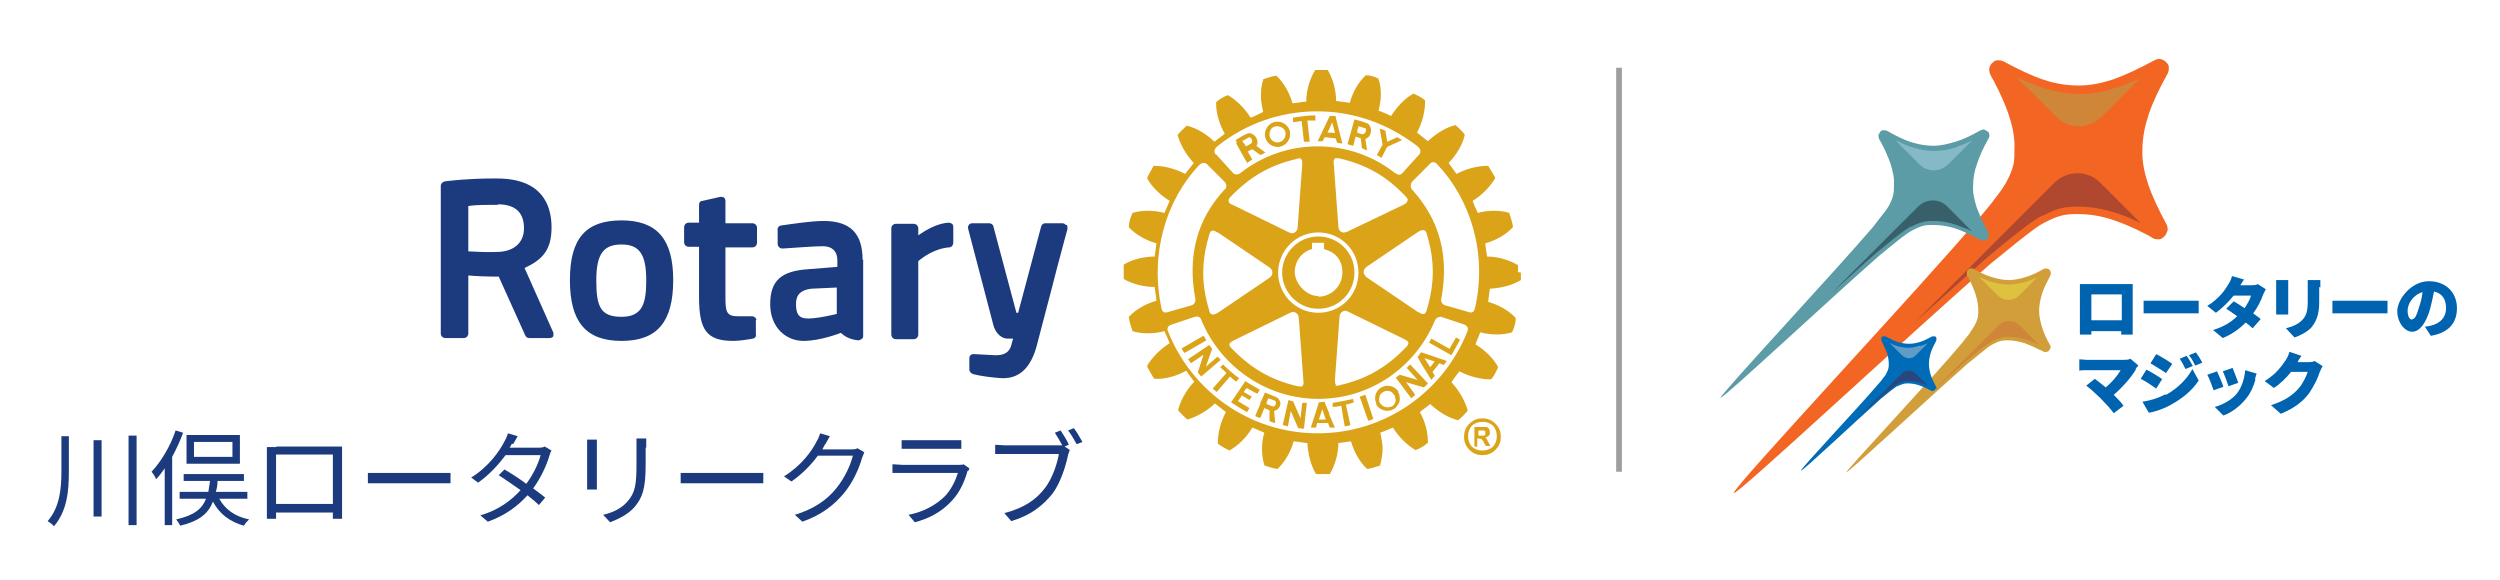 <?xml version="1.0" encoding="UTF-8"?>
<svg xmlns="http://www.w3.org/2000/svg" version="1.1" viewBox="0 0 435.6 101.1">
  <defs>
    <style>
      .cls-1 {
        fill: #f26522;
      }

      .cls-2 {
        fill: #dec23f;
      }

      .cls-3 {
        fill: #9e9e9f;
      }

      .cls-4 {
        fill: #daa318;
      }

      .cls-5 {
        fill: #006bb6;
      }

      .cls-6 {
        fill: #1b3b7e;
      }

      .cls-7 {
        fill: #0063b0;
      }

      .cls-8 {
        fill: #5c9ca7;
      }

      .cls-9 {
        fill: #84b9c5;
      }

      .cls-10 {
        fill: #d19e3a;
      }

      .cls-11 {
        fill: #af482f;
      }

      .cls-12 {
        fill: #2b457d;
      }

      .cls-13 {
        fill: #37606a;
      }

      .cls-14 {
        fill: #5f9dc7;
      }

      .cls-15 {
        fill: #cf8638;
      }
    </style>
  </defs>
  <!-- Generator: Adobe Illustrator 28.7.1, SVG Export Plug-In . SVG Version: 1.2.0 Build 142)  -->
  <g>
    <g id="Layer_2">
      <g>
        <path class="cls-1" d="M377.7,40.2c0-.3,0-.7-.2-1.1-1.4-2.6-2.5-4.9-3.2-7-.7-2.1-1.1-4.1-1-6.1,0-2,.4-4,1.1-6.1.7-2.1,1.8-4.4,3.3-7.1.2-.4.2-.7.2-1.1,0-.3-.2-.6-.5-.9-.2-.2-.5-.4-.9-.5s-.7,0-1.1.2c-2.6,1.4-4.9,2.5-7.1,3.3-2.1.7-4.1,1.1-6.1,1.1-2,0-4-.3-6.1-1-2.1-.7-4.4-1.8-7-3.2-.4-.2-.7-.2-1.1-.2-.3,0-.6.2-.9.5-.2.2-.4.5-.5.9,0,.3,0,.7.2,1.1.2.4.4.8.6,1.1,1.1,2.1,2,4.1,2.6,5.9.7,2.1,1.1,4.1,1,6.1,0,2,0,3-1.5,5.8-.3.5-.8,1.3-1.6,2.3-.7,1-1.7,2.2-2.8,3.5-10.3,12.2-43.5,47.6-43,48.2.5.5,30.4-27.5,44.8-40,3.2-2.6,5.9-4.8,7.7-6.1.7-.5,1.2-.8,1.6-1,2.7-1.4,3.8-1.5,5.8-1.5,2,0,4,.3,6.1,1,1.8.6,3.7,1.4,5.8,2.5.4.2.8.4,1.2.7.4.2.7.2,1.1.2.3,0,.6-.2.9-.5s.4-.5.5-.9Z"/>
        <path class="cls-15" d="M368.9,15.2c-2.3.8-4.4,1.2-6.5,1.2-2.1,0-4.2-.4-6.5-1.1-1.4-.5-2.9-1.1-4.6-1.9l7,7c2.2,2.2,5.7,2.1,7.8,0l6.8-6.8c-1.4.7-2.8,1.2-4,1.7Z"/>
        <path class="cls-11" d="M355.9,37.6c2.9-1.5,4.1-1.6,6.3-1.6,2.1,0,4.2.4,6.5,1.1,1.3.4,2.8,1,4.3,1.8l-7.1-7.1c-2.2-2.2-5.7-2.1-7.9,0l-24.4,24.4c4.7-4.2,9.1-8.2,12.6-11.3h0s0,0,0,0c3.6-3,6.1-5,7.8-6.2.8-.5,1.3-.9,1.8-1.1Z"/>
        <path class="cls-10" d="M357.3,60.8c0-.2,0-.3,0-.5-.7-1.2-1.2-2.3-1.5-3.3-.3-1-.5-1.9-.5-2.9,0-.9.2-1.9.5-2.9.3-1,.9-2.1,1.5-3.3,0-.2.1-.3,0-.5,0-.2-.1-.3-.2-.4s-.3-.2-.4-.2-.3,0-.5,0c-1.2.7-2.3,1.2-3.3,1.5-1,.3-2,.5-2.9.5-.9,0-1.9-.2-2.9-.5-1-.3-2.1-.8-3.3-1.5-.2,0-.3-.1-.5,0-.2,0-.3.1-.4.2s-.2.3-.2.4c0,.2,0,.3,0,.5,0,.2.2.4.3.5.5,1,.9,1.9,1.2,2.8.3,1,.5,1.9.5,2.9,0,.9,0,1.4-.7,2.7-.1.2-.4.6-.7,1.1-.3.5-.8,1-1.3,1.7-4.8,5.8-20.5,22.5-20.3,22.7.2.2,14.4-13,21.1-18.9,1.5-1.2,2.8-2.3,3.6-2.9.3-.2.6-.4.8-.5,1.3-.7,1.8-.7,2.7-.7.9,0,1.9.2,2.9.5.8.3,1.7.7,2.7,1.2.2,0,.4.2.6.3.2,0,.3.1.5,0,.2,0,.3-.1.4-.2s.2-.3.2-.4Z"/>
        <path class="cls-2" d="M353.2,49c-1.1.4-2.1.5-3.1.6-1,0-2-.2-3.1-.5-.7-.2-1.4-.5-2.2-.9l3.3,3.3c1,1,2.7,1,3.7,0l3.2-3.2c-.7.3-1.3.6-1.9.8Z"/>
        <path class="cls-15" d="M347,59.5c1.4-.7,1.9-.8,3-.8,1,0,2,.2,3.1.5.6.2,1.3.5,2.1.8l-3.3-3.3c-1-1-2.7-1-3.7,0l-11.5,11.5c2.2-2,4.3-3.9,5.9-5.3h0s0,0,0,0c1.7-1.4,2.9-2.4,3.7-2.9.4-.3.6-.4.8-.5Z"/>
        <path class="cls-8" d="M346.5,41.1c0-.2,0-.4-.1-.7-.9-1.6-1.5-3-2-4.3-.4-1.3-.7-2.6-.6-3.8,0-1.2.2-2.5.7-3.8.4-1.3,1.1-2.8,2-4.4.1-.2.2-.4.1-.7,0-.2-.1-.4-.3-.5s-.3-.2-.5-.3-.4,0-.7.1c-1.6.9-3,1.6-4.4,2-1.3.4-2.6.7-3.8.7-1.2,0-2.5-.2-3.8-.6-1.3-.4-2.7-1.1-4.3-2-.2-.1-.4-.1-.7-.1-.2,0-.4.1-.5.3s-.2.3-.3.5c0,.2,0,.4.1.7.1.2.3.5.4.7.7,1.3,1.2,2.5,1.6,3.6.4,1.3.7,2.6.6,3.8,0,1.2,0,1.9-.9,3.6-.2.3-.5.8-1,1.4-.5.6-1,1.3-1.7,2.2-6.4,7.5-26.9,29.5-26.6,29.8.3.3,18.8-17,27.7-24.8,2-1.6,3.6-3,4.8-3.8.4-.3.8-.5,1-.6,1.7-.9,2.3-.9,3.6-.9,1.2,0,2.5.2,3.8.6,1.1.4,2.3.9,3.6,1.6.3.1.5.3.8.4.2.1.4.1.7.1.2,0,.4-.1.5-.3s.2-.3.3-.5Z"/>
        <path class="cls-9" d="M341,25.6c-1.4.5-2.7.7-4,.7-1.3,0-2.6-.2-4-.7-.9-.3-1.8-.7-2.8-1.2l4.3,4.3c1.3,1.3,3.5,1.3,4.9,0l4.2-4.2c-.9.4-1.7.8-2.5,1Z"/>
        <path class="cls-13" d="M333,39.5c1.8-.9,2.5-1,3.9-1,1.3,0,2.6.2,4,.7.8.3,1.7.6,2.7,1.1l-4.4-4.4c-1.3-1.3-3.5-1.3-4.9,0l-15.1,15.1c2.9-2.6,5.6-5.1,7.8-7h0s0,0,0,0c2.2-1.8,3.8-3.1,4.8-3.8.5-.3.8-.6,1.1-.7Z"/>
        <path class="cls-5" d="M337.4,67.8c0-.1,0-.2,0-.3-.4-.8-.8-1.5-1-2.2-.2-.7-.3-1.3-.3-1.9,0-.6.1-1.2.3-1.9.2-.7.6-1.4,1-2.2,0-.1,0-.2,0-.3,0-.1,0-.2-.1-.3s-.2-.1-.3-.1-.2,0-.3,0c-.8.4-1.5.8-2.2,1-.7.2-1.3.3-1.9.3-.6,0-1.2-.1-1.9-.3-.7-.2-1.4-.6-2.2-1-.1,0-.2,0-.3,0-.1,0-.2,0-.3.1s-.1.2-.1.3c0,.1,0,.2,0,.3,0,.1.1.2.2.4.3.7.6,1.3.8,1.8.2.7.3,1.3.3,1.9,0,.6,0,.9-.5,1.8,0,.2-.3.4-.5.7-.2.3-.5.7-.9,1.1-3.2,3.8-13.6,14.8-13.4,15,.2.2,9.5-8.6,13.9-12.5,1-.8,1.8-1.5,2.4-1.9.2-.2.4-.3.5-.3.9-.4,1.2-.5,1.8-.5.6,0,1.2.1,1.9.3.6.2,1.1.4,1.8.8.1,0,.3.1.4.2.1,0,.2,0,.3,0,.1,0,.2,0,.3-.1s.1-.2.1-.3Z"/>
        <path class="cls-14" d="M334.6,60.2c-.7.2-1.4.4-2,.4-.7,0-1.3-.1-2-.3-.4-.1-.9-.3-1.4-.6l2.2,2.2c.7.7,1.8.7,2.4,0l2.1-2.1c-.5.2-.9.4-1.3.5Z"/>
        <path class="cls-12" d="M330.6,66.9c.9-.5,1.3-.5,2-.5.7,0,1.3.1,2,.3.4.1.9.3,1.4.6l-2.2-2.2c-.7-.7-1.8-.7-2.4,0l-7.6,7.6c1.5-1.3,2.8-2.6,3.9-3.5h0s0,0,0,0c1.1-.9,1.9-1.6,2.4-1.9.2-.2.4-.3.5-.4Z"/>
        <g>
          <path class="cls-7" d="M363.8,49.5h6.6c.3,0,.8,0,1.2,0,0,.4,0,.9,0,1.3v5.7c0,.5,0,1.8,0,1.8h-2s0-.3,0-.6h-5.2v.6h-2s0-1.1,0-1.8v-5.7c0-.4,0-.9,0-1.3.5,0,1,0,1.4,0ZM364.4,55.8h5.3v-4.5h-5.3v4.5Z"/>
          <path class="cls-7" d="M375.5,52.4h6.2c.5,0,1.1,0,1.4,0v2.2c-.3,0-1,0-1.4,0h-6.2c-.7,0-1.6,0-2,0v-2.2c.5,0,1.5,0,2,0Z"/>
          <path class="cls-7" d="M390.2,49.7h2c.4,0,.9,0,1.2-.2l1.4.9c-.2.3-.3.6-.5,1-.3.9-.9,2.1-1.7,3.2.5.4,1,.7,1.3,1l-1.4,1.6c-.3-.3-.7-.6-1.2-1-1,1-2.3,2-4,2.7l-1.7-1.4c2-.6,3.3-1.5,4.2-2.4-.7-.5-1.4-1-1.9-1.3l1.3-1.3c.5.3,1.2.7,1.9,1.2.5-.8,1-1.6,1.1-2.2h-3c-.9,1.1-2,2.2-3.1,3l-1.5-1.2c2.1-1.3,3.1-2.8,3.7-3.8.2-.3.5-.9.6-1.4l2.1.6c-.3.4-.5.8-.7,1.1Z"/>
          <path class="cls-7" d="M398.7,49.7v4c0,.3,0,.8,0,1.1h-2.1c0-.2,0-.7,0-1.1v-4c0-.2,0-.6,0-.9h2.1c0,.3,0,.5,0,.9ZM404.1,50v2.6c0,2.4-.6,3.5-1.4,4.5-.8.8-2,1.4-2.9,1.7l-1.5-1.6c1.2-.3,2.1-.7,2.8-1.4.8-.8,1-1.7,1-3.3v-2.4c0-.5,0-.9,0-1.3h2.2c0,.4,0,.8,0,1.3Z"/>
          <path class="cls-7" d="M408.4,52.4h6.2c.5,0,1.1,0,1.4,0v2.2c-.3,0-1,0-1.4,0h-6.2c-.7,0-1.6,0-2,0v-2.2c.5,0,1.5,0,2,0Z"/>
          <path class="cls-7" d="M423.6,58.6l-1.1-1.7c.5,0,.8-.1,1.2-.2,1.5-.4,2.5-1.4,2.5-3s-.7-2.6-2.1-2.9c-.2,1-.4,2-.7,3.1-.7,2.4-1.8,3.9-3.1,3.9s-2.6-1.6-2.6-3.6,2.4-5.2,5.5-5.2,4.9,2.1,4.9,4.7-1.5,4.3-4.5,4.8ZM420.3,55.6c.5,0,.8-.7,1.2-2.1.3-.8.5-1.7.6-2.6-1.7.5-2.6,2.1-2.6,3.2s.4,1.6.8,1.6Z"/>
        </g>
        <g>
          <path class="cls-7" d="M372.2,64.3c-.8,1.4-2.4,3.2-3.9,4.5.6.6,1.3,1.3,1.7,1.9l-1.7,1.3c-.5-.7-1.5-1.8-2.3-2.6-.7-.7-1.8-1.7-2.5-2.2l1.5-1.2c.5.4,1.2.9,1.9,1.5,1.1-.9,2.1-2.1,2.6-3h-5.8c-.5,0-1.2,0-1.4.1v-2c.3,0,1,.1,1.4.1h6.2c.5,0,1,0,1.3-.2l1.4,1.2c-.2.2-.4.4-.5.6Z"/>
          <path class="cls-7" d="M376.7,66.1l-1,1.6c-.7-.5-1.9-1.3-2.7-1.7l1-1.6c.8.4,2.1,1.2,2.8,1.7ZM377.4,68.8c2-1.1,3.7-2.8,4.6-4.5l1.1,2c-1.1,1.7-2.8,3.1-4.8,4.2-1.2.7-2.9,1.3-3.9,1.4l-1.1-1.9c1.3-.2,2.7-.6,4-1.3ZM378.5,63.4l-1.1,1.6c-.7-.5-1.9-1.2-2.7-1.7l1-1.6c.8.4,2.1,1.2,2.8,1.7ZM382,63.8l-1.2.5c-.4-.8-.6-1.2-1-1.8l1.2-.5c.4.5.8,1.3,1.1,1.8ZM383.7,63.2l-1.2.5c-.4-.8-.6-1.2-1.1-1.8l1.2-.5c.4.5.8,1.2,1.1,1.7Z"/>
          <path class="cls-7" d="M387.4,67.4l-1.7.6c-.2-.6-.8-2.2-1.1-2.7l1.7-.6c.3.7.9,2,1.1,2.7ZM393,66.1c-.3,1.1-.8,2.3-1.6,3.3-1.1,1.4-2.6,2.5-4,3l-1.5-1.5c1.2-.3,3-1.2,3.9-2.4.8-1,1.3-2.6,1.4-4l2,.6c-.2.5-.2.7-.3,1ZM390,66.7l-1.7.6c-.2-.6-.7-2-1-2.6l1.7-.6c.2.5.8,2,1,2.6Z"/>
          <path class="cls-7" d="M400.2,63.1h1.9c.4,0,.9,0,1.2-.2l1.4.9c-.2.3-.3.6-.5,1-.3,1-1,2.5-2,3.9-1.1,1.4-2.6,2.5-4.8,3.4l-1.7-1.5c2.5-.8,3.8-1.8,4.8-2.9.7-.8,1.4-2.2,1.6-2.9h-2.9c-.8,1-1.9,2.1-3,2.8l-1.6-1.2c2.1-1.3,3-2.7,3.7-3.7.2-.3.5-.9.6-1.4l2.1.7c-.3.4-.6.9-.7,1.2Z"/>
        </g>
      </g>
      <g>
        <g>
          <path class="cls-6" d="M131.7,55.7v2.5c.1.4-.1.7-.5.8-1.1.2-2.5.4-3.4.4-4.6,0-6-1.8-6-7.6v-8.8h-1.8c-.4,0-.8-.3-.8-.8v-2.6c0-.4.3-.8.8-.8h1.8v-3.1c0-.4.2-.7.6-.7l3.1-.7c.2,0,.5,0,.6.1.2.1.3.4.3.6v3.9h4.7c.4,0,.8.3.8.8v2.6c0,.4-.3.8-.8.8h-4.7v8.2c0,2.8,0,3.8,2.1,3.8s1.9,0,2.5,0c.4,0,.8.3.8.7M117.3,48.8c0,7.3-2.8,10.6-9,10.6s-9-3.3-9-10.6,2.8-10.4,9-10.4,9,3.3,9,10.4M112.6,48.8c0-4.5-1.2-6.2-4.3-6.2s-4.4,1.6-4.4,6.2.7,6.4,4.4,6.4,4.3-2.4,4.3-6.4M185.7,39.2c-.1-.2-.4-.3-.6-.3h-3c-.3,0-.6.2-.7.6l-4,15h-.3l-4-15c0-.3-.4-.6-.7-.6h-3c-.2,0-.5.1-.6.3-.1.2-.2.4-.1.7l4.4,16.8c.2.8,1,2.3,2.5,2.3h.9c0,.3-.2.6-.2.8h0c-.2.9-.6,2.1-2.8,2.1l-3.8-.2c-.2,0-.4,0-.6.2-.2.2-.2.4-.2.6v2c.1.3.3.6.7.7,1.1.3,3.3.6,5,.7,0,0,.2,0,.2,0,2.9,0,4.8-1.9,5.8-5.5,1.1-4.3,2.6-9.8,3.6-13.8.5-1.8.9-3.4,1.2-4.5l.6-2.2c0-.2,0-.5-.1-.7M96.4,57.9c.1.2,0,.5,0,.7-.1.2-.4.3-.6.3h-3.6c-.3,0-.6-.2-.7-.5l-4.6-10.2c-2.3,0-4.2-.1-5.3-.2v10.1c0,.4-.3.8-.8.8h-3.2c-.4,0-.8-.3-.8-.8v-25.7c0-.4.3-.7.7-.8,4.1-.5,7.3-.5,8.5-.5s.6,0,.6,0c7.8,0,9.5,4.6,9.5,8.5s-1.5,5.6-4.7,7.1l4.9,11ZM86.8,35.7h-1.7c-1.9,0-2.9.1-3.5.2v7.9c.9,0,2.6.2,4.9.1,3,0,4.8-1.6,4.8-4.1s-1.2-4.2-4.6-4.2M150.4,45.2v13.3c0,.2,0,.4-.3.6-.2.1-.4.2-.6.2-1.6-.2-2.3-.7-3-1.3,0,0-3.5,1.4-6.5,1.4s-5.8-2.3-5.8-6.4,1.9-5.8,6.7-6.1l5-.4v-1.2c0-1.5-.9-2.4-2.5-2.4s-5.3.3-7,.4c-.2,0-.4,0-.6-.2-.2-.1-.2-.3-.3-.5v-2.5c-.1-.4.2-.7.5-.8,1.5-.2,5.2-.8,7.5-.8,4.7,0,6.8,2.2,6.8,6.8M141.4,50.3c-1.8.2-2.7,1-2.7,2.6s.3,2.6,2.1,2.6,5-.8,5-.8v-4.6l-4.4.2ZM165.3,38.8c-2,.1-4,1.3-5.3,2.2v-1.2c0-.4-.3-.8-.8-.8h-3.1c-.4,0-.8.3-.8.8v18.5c0,.4.3.8.8.8h3.1c.4,0,.8-.3.8-.8v-12.8c.7-.6,2.8-2.2,5.4-2.4.4,0,.7-.4.7-.8v-2.7c0-.2,0-.4-.2-.6-.2-.1-.4-.2-.6-.2"/>
          <g>
            <path class="cls-4" d="M214.4,65.5l-2.4,2.8-.7-.6,2.4-2.7c-.4-.4-.7-.7-1.1-1l.5-.5c.9.9,1.7,1.6,2.8,2.4l-.5.6c-.4-.3-.8-.6-1.1-.9M209.7,58.5l-3.8,2.2c.1.3.3.6.5.8l3.8-2.2c-.2-.3-.3-.5-.5-.8M212.2,62.1l-2.1,1.8,1.1-3.1c-.2-.3-.3-.4-.5-.7l-3.7,2.5c.2.2.4.5.5.7l2.2-1.5-1,3.1c.2.2.4.5.6.7l3.4-2.9c-.2-.2-.4-.4-.6-.6M217.2,67.6c.6.3,1.2.7,1.9,1l.4-.7c-.9-.5-1.8-1-2.5-1.5l-2.5,3.7c1,.6,1.8,1.2,2.8,1.7l.4-.7-2-1.2.7-1,1.3.8.4-.6c-.4-.2-.9-.5-1.4-.8l.6-.8ZM229.7,53.8c-3.5,0-6.3-2.9-6.3-6.3s2.8-6.3,6.3-6.3,6.3,2.8,6.3,6.3-2.8,6.3-6.3,6.3M229.7,51.7c2.3,0,4.2-1.9,4.2-4.2s-1.3-3.6-3.2-4.1c0-.2,0-1.1,0-1.1h-2.1s0,1,0,1.1c-1.8.5-3,2.1-3,4s1.9,4.2,4.2,4.2M220.4,23.6v-.2c0-1.1.9-2.1,2-2.2,1.2-.1,2.3.8,2.4,2v.2c0,1.1-.9,2.1-2,2.2-1.2.1-2.3-.8-2.4-2M221.2,23.5c0,.8.8,1.4,1.5,1.3.7,0,1.3-.7,1.3-1.4,0,0,0,0,0-.1,0-.8-.7-1.3-1.5-1.3-.8,0-1.3.6-1.3,1.4h0ZM230.5,24.6c-.4,0-.5,0-.9,0l1.1-2.3,1-2.1h1c0,.1.5,2.1.5,2.1l.7,2.7c-.3,0-.6-.1-.9-.1l-.3-.8c-.7-.1-1.2-.1-1.9-.2l-.4.8ZM231.2,23.1c.5,0,.9,0,1.4.1l-.2-.9-.3-1-.4,1-.4.8ZM226.8,21.1l.4,3.6h1c0-.1-.4-3.7-.4-3.7h1.4c0,0,0-.9,0-.9-1.6,0-2.3.2-3.9.4v.8c.1,0,1.5-.2,1.5-.2ZM226.9,70.2l-.3,2.7-1.3-3c-.3,0-.5-.1-.8-.2l-1,4.4c.3,0,.6.1.9.2l.5-2.7,1.3,3c.3,0,.6.1,1,.1l.5-4.5c-.3,0-.6,0-.8,0M252.6,60.8l-3.2-1.8-.4.7,3.9,2.2,1.5-2.7-.7-.4-1.1,1.9ZM247.7,61.4l4.4,1.5c-.1.1-.2.3-.3.4,0,0-.2.2-.2.3l-.8-.3-1.2,1.5.4.7c-.2.2-.4.4-.6.7l-1.8-2.9-.6-1.1.6-.8ZM248.2,62.4l.5.8.5.8.6-.8.2-.2-1.8-.6ZM243.6,68.3c.2.3.3.7.3,1.1,0,.3,0,.6-.2.9-.2.4-.5.8-.9,1-1,.6-2.4.2-3-.8,0,0,0-.1,0-.2-.1-.3-.2-.6-.2-.9,0-.8.4-1.5,1.1-1.9,1.1-.6,2.4-.2,3,.8M243.1,69.5c0-.3,0-.5-.2-.7-.4-.7-1.2-.9-1.9-.5-.5.3-.7.7-.7,1.3,0,.2,0,.5.2.7,0,0,0,.1.2.2.4.5,1.2.6,1.8.3.2,0,.3-.2.4-.3.2-.3.3-.6.3-.9M245.2,64.2l1.8,2-3.1-.9c-.3.2-.4.3-.7.5l2.7,3.6c.2-.2.5-.4.7-.6l-1.6-2.2,3.1.9c.2-.2.5-.4.7-.7l-3.1-3.3c-.2.2-.4.4-.6.6M265,47.5c0,.4,0,.8,0,1.2h0c0,0,0,.1,0,.1-1.5.9-3.4,1.4-5.4,1.5,0,.2-.3,2-.3,2.3,1.8.5,3.6,1.5,4.8,2.8h0v.2c0,.7-.3,1.6-.6,2.2h0c0,0,0,.1,0,.1-1.7.5-3.7.5-5.6,0,0,.2-.8,1.9-.8,2.1,1.6,1,3.1,2.4,3.9,3.9h0c0,0,0,.2,0,.2-.3.6-.7,1.5-1.2,2h0c0,0-.1,0-.1,0-1.7,0-3.7-.5-5.4-1.4-.2.2-1.3,1.7-1.4,1.9,1.3,1.4,2.3,3.1,2.8,4.8h0c0,0,0,.2,0,.2-.4.5-1.1,1.2-1.6,1.6h0c0,0-.1,0-.1,0-1.7-.4-3.4-1.5-4.8-2.8-.2.2-1.6,1.2-1.8,1.4.9,1.6,1.4,3.5,1.4,5.2v.2h-.1c-.5.5-1.4,1-2,1.2h0s-.1,0-.1,0c-1.5-.9-2.9-2.3-3.9-3.9-.2.1-1.9.8-2.2.9.2.9.4,1.9.4,2.8,0,1-.2,1.9-.4,2.8h0c0,0,0,.1,0,.1-.6.2-1.5.5-2.2.6h-.1s0,0,0,0c-1.3-1.2-2.3-3-2.8-4.8-.2,0-2,.3-2.2.3,0,1.9-.6,3.9-1.5,5.4h0c0,0-.1,0-.1,0-.6,0-1.6,0-2.3,0h0s0,0,0,0c-.9-1.5-1.4-3.5-1.5-5.4-.3,0-2.1-.3-2.4-.3-.5,1.8-1.5,3.6-2.8,4.8h0c0,0-.1,0-.1,0-.7-.1-1.6-.4-2.2-.6h0s0-.1,0-.1c-.3-.9-.4-1.8-.4-2.8s.1-1.9.4-2.8c-.2-.1-1.8-.8-2.1-.9-1,1.7-2.4,3.1-4,4h0s0,0,0,0c-.6-.3-1.5-.8-2-1.2h0v-.2c0-1.7.5-3.6,1.4-5.3-.2-.2-1.7-1.3-1.9-1.5-1.4,1.3-3.1,2.3-4.8,2.8h0s0,0,0,0c-.5-.4-1.2-1.1-1.6-1.6h0c0,0,0-.2,0-.2.5-1.7,1.5-3.5,2.8-4.8-.2-.2-1.3-1.7-1.4-1.9-1.7.9-3.6,1.5-5.4,1.4h-.2c-.4-.6-.9-1.5-1.2-2.1h0c0,0,0-.2,0-.2.9-1.5,2.3-2.9,3.9-3.9-.1-.3-.8-1.9-.9-2.1-1.9.5-3.9.5-5.6,0h0s0-.1,0-.1c-.2-.6-.5-1.5-.6-2.2h0c0-.1,0-.2,0-.2,1.2-1.3,3-2.3,4.8-2.8,0-.3-.3-2.1-.3-2.4-1.9,0-3.9-.5-5.4-1.4h0s0-.2,0-.2c0-.3,0-.7,0-1.1s0-.8,0-1.1h0c0-.1,0-.1,0-.1,1.5-.9,3.5-1.4,5.4-1.4,0-.3.3-2.1.3-2.3-1.8-.5-3.6-1.5-4.8-2.8h0c0,0,0-.2,0-.2,0-.7.3-1.6.6-2.2h0c0,0,0-.1,0-.1,1.7-.5,3.7-.5,5.6,0,.1-.2.8-1.9.9-2.1-1.6-1-3.1-2.4-3.9-3.9h0c0,0,0-.2,0-.2.3-.6.8-1.4,1.1-2h0c0,0,.1,0,.1,0,1.8,0,3.7.5,5.4,1.4.2-.2,1.3-1.7,1.5-1.9-1.3-1.4-2.3-3.1-2.8-4.8h0c0,0,0-.1,0-.1.4-.5,1.1-1.2,1.6-1.6h0c0,0,0,0,0,0,1.7.4,3.5,1.5,4.8,2.8.2-.2,1.6-1.2,1.8-1.4-.9-1.6-1.5-3.5-1.5-5.2v-.3h0c.5-.5,1.4-1,2-1.2h0s.1,0,.1,0c1.5.9,2.9,2.3,3.9,3.9.2,0,2-.9,2.2-1-.2-.9-.4-1.9-.4-2.8,0-1,.1-1.9.4-2.8h0c0-.1,0-.1,0-.1.6-.2,1.5-.5,2.2-.6h.1s0,0,0,0c1.3,1.2,2.3,3,2.8,4.8.3,0,2.1-.3,2.4-.3,0-1.9.6-3.9,1.5-5.4h0c0,0,0-.1,0-.1.7,0,1.6,0,2.3,0h0s0,.1,0,.1c.9,1.5,1.4,3.5,1.4,5.3.3,0,2.1.3,2.4.3.5-1.9,1.5-3.6,2.8-4.8h0c0,0,0,0,0,0,.7,0,1.6.3,2.2.6h0s0,.1,0,.1c.3.8.4,1.8.4,2.7,0,.9-.2,1.9-.4,2.8.2,0,2,.8,2.2.9,1-1.6,2.4-3.1,3.9-3.9h0s0,0,0,0c.6.3,1.5.7,2,1.2h0v.3c0,1.7-.5,3.6-1.4,5.3.2.2,1.7,1.3,1.9,1.5,1.4-1.3,3.1-2.4,4.8-2.8h0s0,0,0,0c.5.4,1.2,1.1,1.6,1.6h0c0,0,0,.2,0,.2-.4,1.7-1.5,3.5-2.8,4.8.2.2,1.2,1.7,1.4,1.9,1.7-.9,3.6-1.4,5.4-1.4h.1c.4.6.9,1.5,1.2,2h0c0,.1,0,.2,0,.2-.9,1.5-2.3,2.9-3.9,3.9,0,.2.8,1.9.9,2.1,1.8-.5,3.9-.5,5.5,0h0s0,.1,0,.1c.2.6.5,1.5.6,2.2h0c0,0,0,.2,0,.2-1.2,1.3-3,2.3-4.8,2.8,0,.3.3,2.1.3,2.3,1.9,0,3.9.6,5.4,1.5h0c0,0,0,.1,0,.1,0,.3,0,.7,0,1.1M211.9,26.9l2.9,3.2c.4.4.9.4,1.4,0,3.7-2.9,8.4-4.6,13.4-4.6s9.7,1.7,13.4,4.6c.6.4,1,.5,1.4,0l2.9-3.2c.3-.4.3-.9-.3-1.4-4.9-3.8-10.9-6.1-17.5-6.1s-12.7,2.3-17.4,6.1c-.6.5-.6,1-.3,1.4M212.1,40.5c-.3-.2-.7-.4-.9-.3-.2,0-.4.3-.5.7-1.4,4.7-1.4,8.6,0,13.2,0,.3.2.6.5.7.2,0,.6,0,1-.3l9-6.1c.3-.2.5-.5.5-.9s-.2-.7-.5-.9l-9-6.1ZM214.1,35.1c0,.3.4.5.7.6l9.8,4.8c.4.2.8.2,1,0,.3-.2.5-.5.5-.9l.8-10.9c0-.5,0-.8-.2-1-.2-.2-.5-.1-.8,0-4.7,1.1-8.1,3.1-11.5,6.6-.3.3-.4.6-.3.8M214.2,60c0,.2.1.4.4.7,3.4,3.5,6.8,5.5,11.5,6.6.3,0,.6.1.8,0,.2-.2.3-.5.2-1,0,0-.8-10.9-.8-10.9,0-.4-.2-.7-.5-.9-.3-.2-.7-.2-1,0l-9.8,4.8c-.3.2-.7.3-.8.7,0,0,0,0,0,0M229.7,54.5c3.9,0,7-3.1,7-7s-3.1-7-7-7c-3.9,0-7,3.2-7,7s3.1,7,7,7M232.6,67.1c.2.1.4.2.9,0,4.7-1.1,8.1-3.1,11.5-6.6.2-.2.4-.5.4-.7,0-.3-.3-.5-.7-.7l-9.8-4.8c-.4-.2-.7-.2-1,0-.3.2-.5.5-.5.9l-.8,10.9c0,.4,0,.8.2,1M247.2,54.4c.3.2.6.4.9.3.2,0,.4-.3.5-.7,1.4-4.7,1.4-8.6,0-13.2,0-.3-.2-.6-.5-.7-.2,0-.6,0-1,.3l-9,6.1c-.3.2-.5.6-.5.9s.2.6.5.9l9,6.1ZM245.3,34.9c0-.2-.1-.4-.4-.7-3.3-3.5-6.8-5.5-11.5-6.6-.3,0-.6-.1-.8,0-.2.2-.3.5-.2,1l.8,10.9c0,.4.2.7.5.9.3.2.7.1,1,0l9.8-4.7c.3-.2.7-.3.7-.7,0,0,0,0,0,0M203.4,54.4l4.2-1.2c.4-.1.7-.5.7-1-1.5-7.8.4-14.1,5-19.1.5-.3.5-1,0-1.5l-3-3c-.3-.3-.8-.3-1.3.1-5.8,6.1-8.7,15.5-6.6,25.1.1.5.5.8,1,.6M255.3,56.6l-4.2-1.4c-.2,0-.8,0-1.1.7-3.4,8.1-11.2,13.6-20.3,13.6s-17.1-5.7-20.4-13.8c-.2-.6-.8-.6-1.1-.5l-4.2,1.4c-.5.2-.7.6-.5,1.1,4.1,10.4,14.2,17.8,26.1,17.8s22-7.4,26.1-17.8c.2-.5,0-.9-.5-1.1M250.4,28.6c-.4-.5-1.1-.4-1.3,0l-3,3c-.4.5-.4,1.1,0,1.5,4.6,5.1,6.5,11.3,5,19.1,0,.5.3.9.7,1l4.2,1.2c.6.2.9-.2,1-.7,2.2-9.6-.8-19-6.6-25.1M240.7,27.5l1-1.9,2.6-1.2c-.3-.2-.6-.3-.8-.5l-1.8.8-.3-1.9c-.4-.2-.6-.3-1-.4l.5,2.8-1,1.8.8.5ZM235.8,69.5c-1.3.3-2.3.5-3.6.7v.7c.6,0,1-.1,1.5-.2l.6,3.6,1-.2-.8-3.6c.5-.1.9-.2,1.4-.4l-.2-.7ZM223.1,70.1v.2c0,.6-.5,1.2-1.1,1.3l.2,2.1c-.3,0-.6-.2-1-.3v-1.9s-.9-.4-.9-.4l-.7,1.7c-.3,0-.6-.2-.9-.3l.9-2.1v-.3c.1,0,.8-1.7.8-1.7l2,.8c.4.2.6.6.7,1M222.3,70.1c0-.1,0-.2-.2-.3l-1.1-.4-.3.7v.3c0,0,0,0,0,0l1,.4c.3.1.5-.1.6-.4,0,0,0-.2,0-.3M235.8,25.4c-.4-.1-.6-.1-1-.3l.7-2.5.5-1.8c.8.2,1.5.4,2.2.7.4.1.6.6.7,1.1,0,.7-.3,1.4-1,1.6l.3,2c-.3-.1-.6-.2-.9-.4l-.2-1.7-.9-.3-.4,1.6ZM236.4,23.1l1,.3c.3,0,.6-.3.6-.7s0-.3-.3-.4c-.4-.1-.6-.2-1-.3l-.2.7v.4ZM231.6,72.2l1,2.3c-.3,0-.6,0-.9,0l-.3-.8h-1.9c0,0-.2.8-.2.8-.3,0-.6,0-.9,0l.8-2.5.6-1.9h0c0,0,1-.1,1-.1h0c0,.1.8,2,.8,2ZM231,73.1l-.3-.9-.3-.9-.3.9-.3.9h1.3ZM236.9,69.1l1.5,4.2c.3,0,.6-.2.9-.3l-1.4-4.2c-.4.1-.6.2-.9.3M215.5,24.8l-.2-.4c.6-.4,1.3-.8,2-1.1.8-.4,1.9.6,1.8,1.6,0,.2,0,.3-.2.5l1.6,1.2c-.3.1-.5.3-.9.4l-1.4-1-.8.4.8,1.4c-.3.2-.5.3-.9.6l-1.9-3.4ZM216.5,24.5v.2c.1,0,.6.8.6.8l.9-.5c0,0,.1-.2.2-.3,0-.4-.3-1-.7-.7-.3.2-.6.3-.9.5"/>
            <path class="cls-4" d="M257.6,75.9h.3c.4,0,.6,0,.7,0,0,0,.2,0,.2-.2,0,0,0-.2,0-.3s0-.2,0-.2c0,0-.1-.1-.2-.2,0,0-.3,0-.7,0h-.3v.9ZM256.9,77.8v-3.4h.7c.6,0,1,0,1.1,0,.2,0,.4,0,.5.1.1,0,.2.2.3.3,0,.1.1.3.1.5,0,.2,0,.5-.2.6-.2.2-.4.3-.7.3.1,0,.2,0,.2.1,0,0,.1.1.2.3,0,0,.1.2.2.4l.4.7h-.8l-.3-.5c-.2-.4-.3-.6-.5-.7-.1,0-.3-.1-.5-.1h-.2v1.4h-.7ZM258.3,73.5c-.4,0-.9.1-1.3.3-.4.2-.7.5-.9.9-.2.4-.3.8-.3,1.3s.1.9.3,1.3c.2.4.5.7.9.9.4.2.8.3,1.3.3s.9-.1,1.3-.3c.4-.2.7-.5.9-.9.2-.4.3-.8.3-1.3s-.1-.9-.3-1.3c-.2-.4-.5-.7-.9-.9-.4-.2-.8-.3-1.3-.3M258.3,72.9c.5,0,1.1.1,1.6.4.5.3.9.7,1.2,1.2.3.5.4,1,.4,1.6s-.1,1.1-.4,1.6c-.3.5-.7.9-1.2,1.2-.5.3-1,.4-1.6.4s-1.1-.1-1.6-.4c-.5-.3-.9-.7-1.2-1.2-.3-.5-.4-1-.4-1.6s.1-1.1.4-1.6c.3-.5.7-.9,1.2-1.2.5-.3,1-.4,1.6-.4"/>
          </g>
        </g>
        <path class="cls-3" d="M281.6,11.8h.5-.5ZM282.1,11.8h-.5.5-.5v70.4h1V11.8h-.5Z"/>
      </g>
      <g>
        <path class="cls-6" d="M12,76v6.1c0,3.5-.3,6.9-2.6,9.6-.2-.3-.8-.7-1.1-.9,2.1-2.4,2.4-5.6,2.4-8.7v-6.1h1.4ZM17.7,76.7v13.3h-1.4v-13.3h1.4ZM23.8,75.9v15.6h-1.4v-15.6h1.4Z"/>
        <path class="cls-6" d="M31.9,75.4c-.5,1.4-1.2,2.9-1.9,4.2v11.9h-1.3v-9.9c-.5.7-1,1.4-1.5,1.9-.1-.3-.5-1-.8-1.3,1.7-1.8,3.3-4.5,4.2-7.2l1.3.4ZM38.2,86.9c1,1.8,2.7,3.1,5.2,3.6-.3.3-.7.7-.9,1.1-2.5-.7-4.3-2.1-5.4-4.2-.8,2.1-2.4,3.4-5.7,4.2-.1-.3-.5-.8-.7-1.1,3.1-.7,4.5-1.8,5.2-3.6h-4.6v-1.2h5c.1-.6.2-1.2.3-1.9h-4.6v-1.2h10.5v1.2h-4.6c0,.7-.1,1.3-.3,1.9h5.5v1.2h-4.9ZM41.8,80.8h-9.3v-5h9.3v5ZM40.5,77h-6.7v2.6h6.7v-2.6Z"/>
        <path class="cls-6" d="M48.2,77.8h9.8c.4,0,1.1,0,1.6,0,0,.5,0,1,0,1.4v9c0,.6,0,2,0,2.2h-1.6c0-.1,0-.6,0-1.1h-9.9c0,.5,0,.9,0,1.1h-1.6c0-.2,0-1.6,0-2.2v-8.9c0-.4,0-1,0-1.4.7,0,1.2,0,1.6,0ZM48.1,87.8h9.9v-8.6h-9.9v8.6Z"/>
        <path class="cls-6" d="M66.5,82.4h10c.9,0,1.6,0,2,0v1.8c-.4,0-1.1,0-1.9,0h-10c-1,0-2,0-2.5,0v-1.8c.5,0,1.5,0,2.5,0Z"/>
        <path class="cls-6" d="M89.2,77.3c-.1.2-.2.4-.4.7h4.9c.5,0,.9,0,1.2-.2l1.2.7c-.2.3-.3.7-.4,1-.5,1.7-1.5,3.8-2.8,5.6.8.6,1.5,1.1,2.1,1.6l-1.1,1.3c-.5-.5-1.2-1.1-2-1.7-1.6,1.8-3.8,3.5-6.9,4.6l-1.3-1.1c3.1-.9,5.4-2.6,7-4.4-1.3-.9-2.7-1.9-3.8-2.6l1-1c1.2.7,2.6,1.6,3.8,2.5,1.2-1.6,2.1-3.5,2.5-5h-6.1c-1.2,1.6-2.8,3.4-4.8,4.8l-1.2-.9c3.1-1.9,5-4.7,5.8-6.3.2-.3.5-1,.6-1.4l1.7.5c-.3.5-.6,1.1-.8,1.4Z"/>
        <path class="cls-6" d="M104,77.8v6.1c0,.5,0,1.1,0,1.4h-1.7c0-.3,0-.9,0-1.4v-6c0-.3,0-1,0-1.3h1.7c0,.3,0,.9,0,1.3ZM112.5,78v2.9c0,4.4-.6,5.8-1.9,7.4-1.2,1.4-3,2.2-4.3,2.7l-1.2-1.3c1.7-.4,3.2-1.1,4.3-2.4,1.3-1.5,1.5-3,1.5-6.4v-2.9c0-.6,0-1.1,0-1.6h1.7c0,.5,0,1,0,1.6Z"/>
        <path class="cls-6" d="M121,82.4h10c.9,0,1.6,0,2,0v1.8c-.4,0-1.1,0-1.9,0h-10c-1,0-2,0-2.5,0v-1.8c.5,0,1.5,0,2.5,0Z"/>
        <path class="cls-6" d="M143.7,77.5c-.1.3-.3.5-.4.8h4.9c.5,0,.9,0,1.2-.2l1.2.7c-.1.3-.3.7-.4,1-.5,1.8-1.6,4.3-3.2,6.2-1.7,2-3.8,3.7-7.2,4.9l-1.3-1.2c3.3-1,5.6-2.6,7.2-4.6,1.4-1.7,2.5-4,2.9-5.7h-6.1c-1.1,1.5-2.6,3.1-4.6,4.5l-1.3-.9c3.1-1.9,4.9-4.5,5.7-6.1.2-.3.5-1,.6-1.4l1.7.5c-.3.5-.6,1.1-.8,1.4Z"/>
        <path class="cls-6" d="M168.6,82c-.5,1.8-1.3,3.7-2.7,5.2-1.9,2.1-4.2,3.2-6.5,3.8l-1.1-1.3c2.6-.5,4.8-1.7,6.4-3.3,1.1-1.2,1.8-2.7,2.2-4h-9.6c-.4,0-1.1,0-1.8,0v-1.5c.7,0,1.3.1,1.8.1h9.6c.4,0,.8,0,1-.1l1,.7c0,.2-.2.4-.2.5ZM158.7,76.7h7.1c.6,0,1.2,0,1.7,0v1.5c-.4,0-1.1,0-1.7,0h-7.1c-.6,0-1.1,0-1.6,0v-1.5c.5,0,1.1,0,1.6,0Z"/>
        <path class="cls-6" d="M186.2,77.5l-.7.3.9.6c-.1.3-.2.5-.3.9-.4,1.9-1.3,4.8-2.7,6.7-1.7,2.1-3.8,3.8-7.2,4.8l-1.2-1.4c3.5-.9,5.6-2.4,7.1-4.4,1.3-1.7,2.1-4.2,2.4-5.9h-9.3c-.7,0-1.3,0-1.8,0v-1.6c.5,0,1.2.1,1.8.1h9.1c.2,0,.5,0,.8,0-.4-.7-.9-1.6-1.3-2.2l1-.4c.4.6,1.1,1.7,1.4,2.4ZM188.6,77l-1,.4c-.4-.7-1-1.8-1.5-2.4l1-.4c.5.6,1.1,1.7,1.5,2.4Z"/>
      </g>
    </g>
  </g>
</svg>